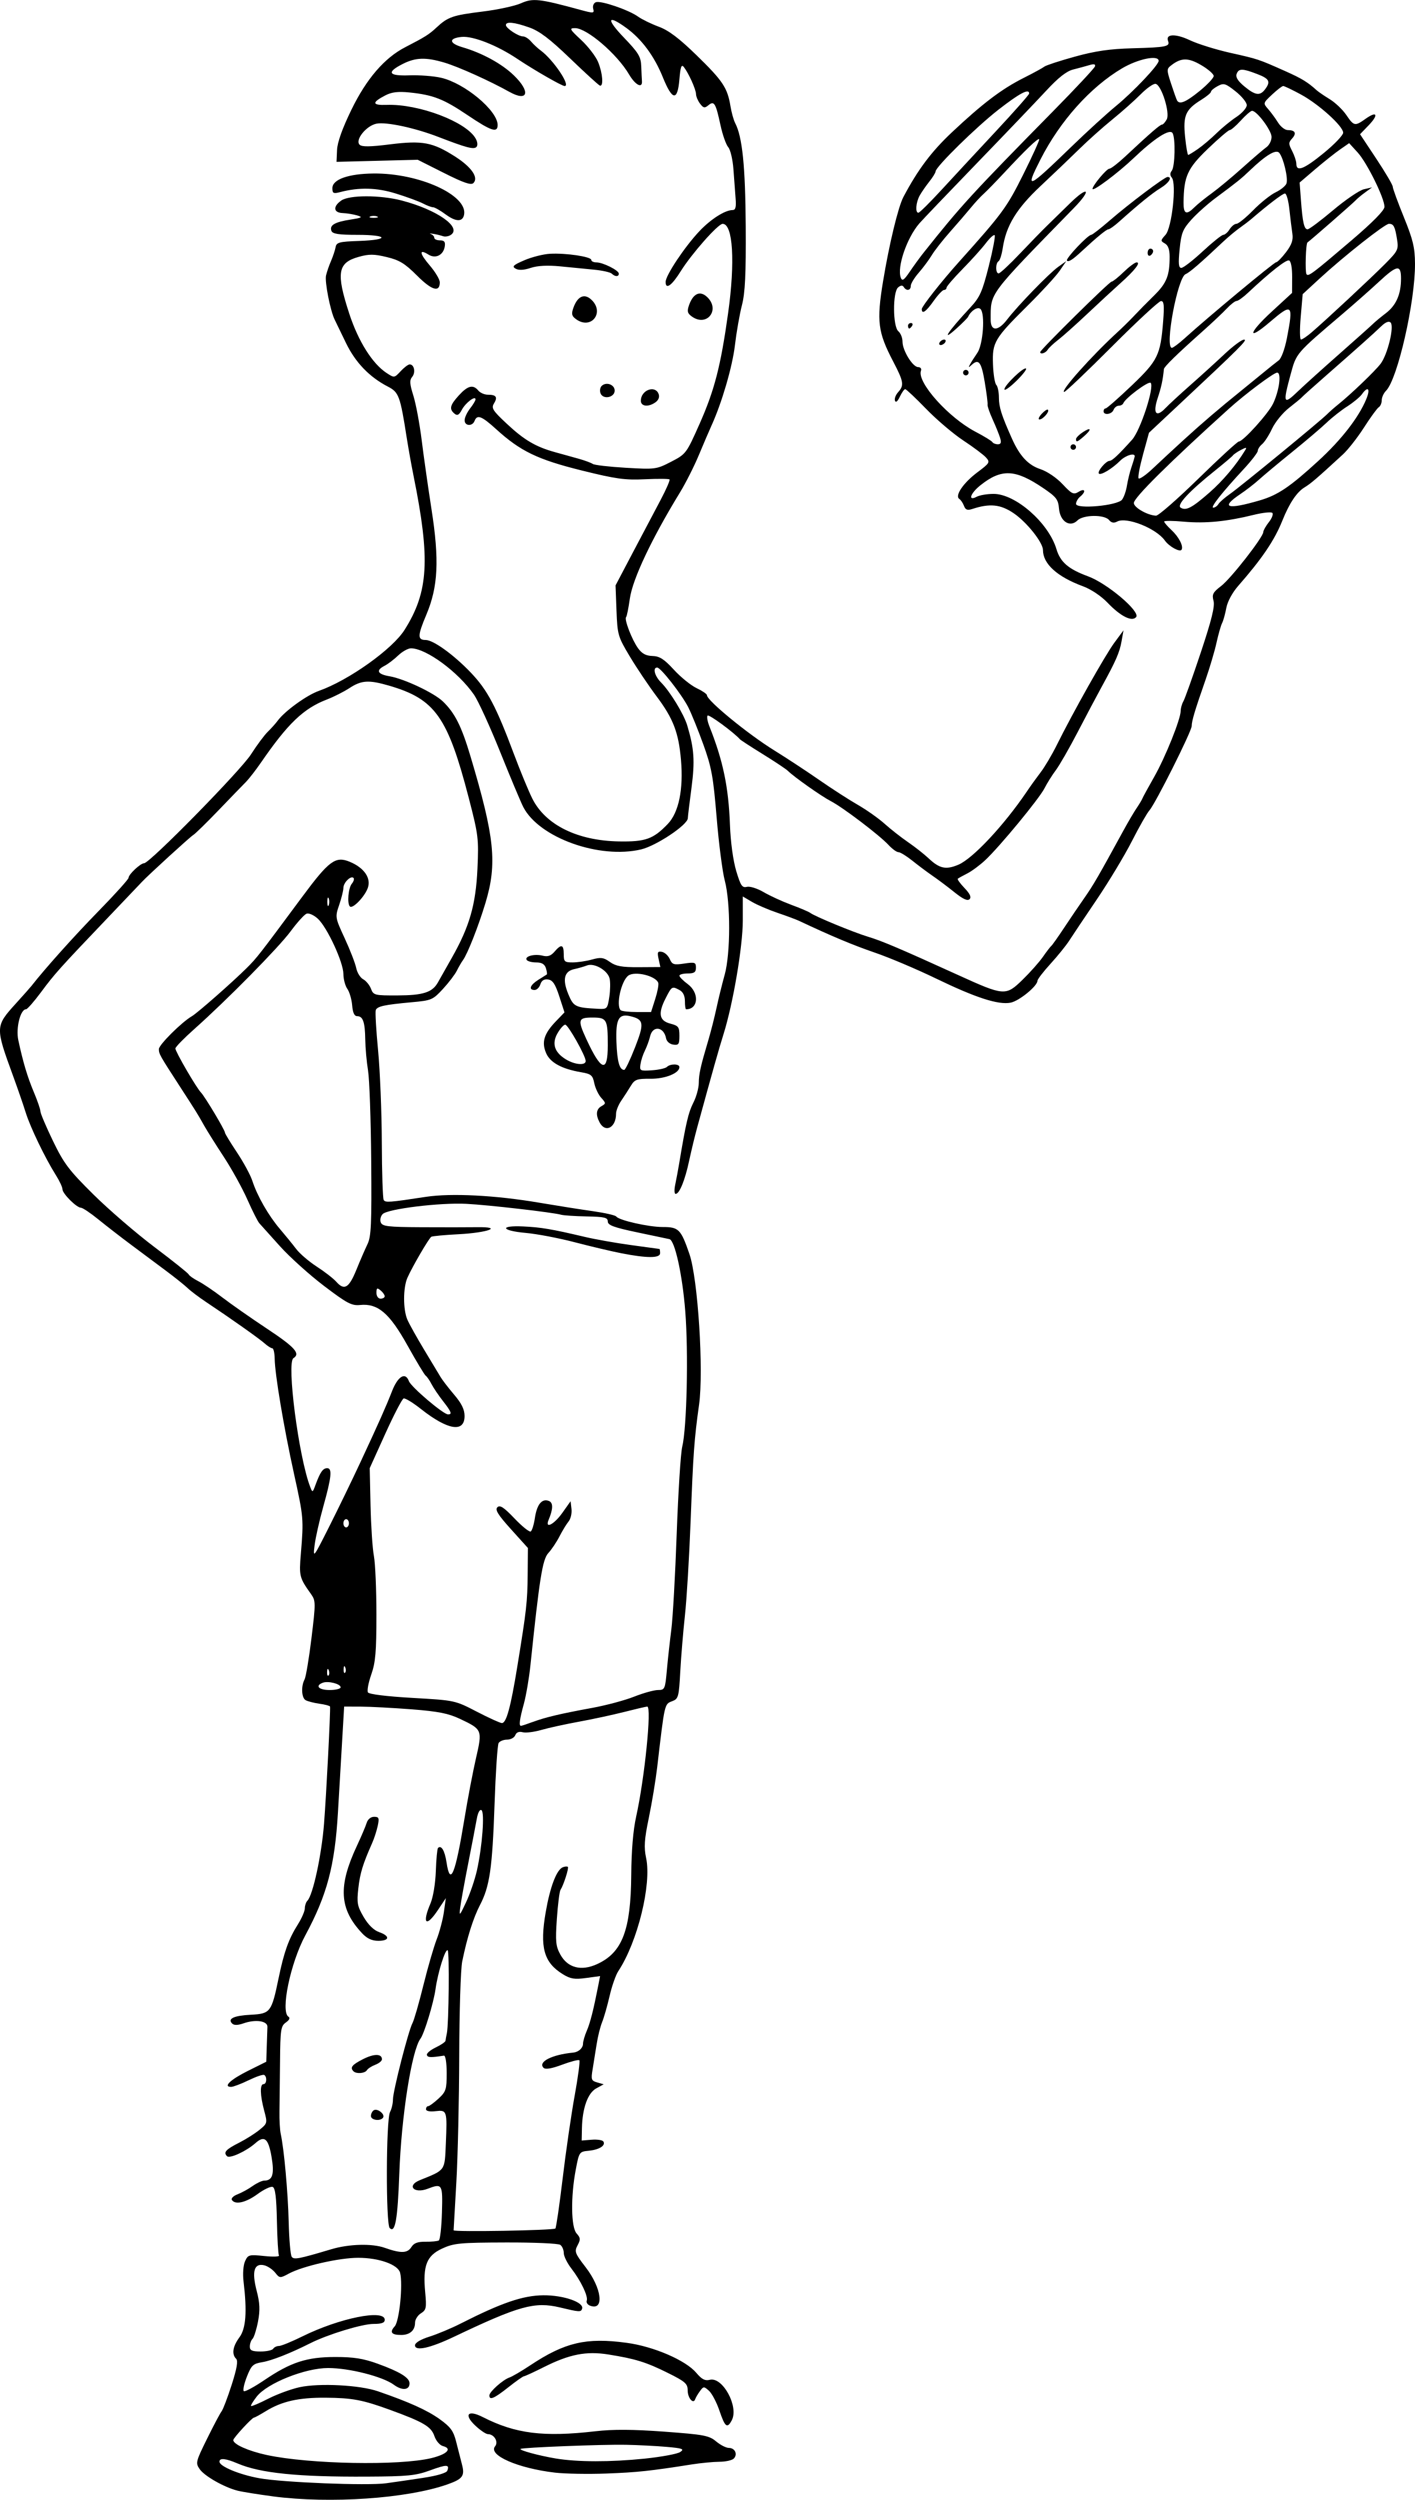 <?xml version="1.0" encoding="UTF-8" standalone="no"?>
<!-- Created with Inkscape (http://www.inkscape.org/) -->

<svg
   xmlns:dc="http://purl.org/dc/elements/1.1/"
   xmlns:cc="http://creativecommons.org/ns#"
   xmlns:rdf="http://www.w3.org/1999/02/22-rdf-syntax-ns#"
   xmlns:svg="http://www.w3.org/2000/svg"
   xmlns="http://www.w3.org/2000/svg"
   xmlns:sodipodi="http://sodipodi.sourceforge.net/DTD/sodipodi-0.dtd"
   xmlns:inkscape="http://www.inkscape.org/namespaces/inkscape"
   width="181.244mm"
   height="319.977mm"
   viewBox="0 0 181.244 319.977"
   version="1.1"
   id="svg8"
   inkscape:version="0.92.1 r15371"
   sodipodi:docname="basketballguycartoon.svg">
  <defs
     id="defs2" />
  <sodipodi:namedview
     id="base"
     pagecolor="#ffffff"
     bordercolor="#666666"
     borderopacity="1.0"
     inkscape:pageopacity="0.0"
     inkscape:pageshadow="2"
     inkscape:zoom="0.31008436"
     inkscape:cx="376.24431"
     inkscape:cy="608.42455"
     inkscape:document-units="mm"
     inkscape:current-layer="layer1"
     showgrid="false"
     fit-margin-top="0"
     fit-margin-left="0"
     fit-margin-right="0"
     fit-margin-bottom="0"
     inkscape:window-width="1366"
     inkscape:window-height="706"
     inkscape:window-x="-8"
     inkscape:window-y="-8"
     inkscape:window-maximized="1" />
  <g
     inkscape:label="Layer 1"
     inkscape:groupmode="layer"
     id="layer1"
     transform="translate(125.628,10.165)">
    <path
       style="fill:#000000;stroke-width:0.353"
       d="m -90.639,309.379 c -1.94,-0.256 -4.004,-0.588 -4.586,-0.739 -1.725,-0.448 -4.191,-1.85 -4.816,-2.738 -0.559,-0.795 -0.522,-0.951 0.937,-3.907 0.836,-1.694 1.673,-3.272 1.86,-3.507 0.187,-0.236 0.767,-1.76 1.289,-3.388 0.668,-2.085 0.838,-3.07 0.574,-3.334 -0.591,-0.591 -0.44,-1.583 0.42,-2.747 0.835,-1.13 0.992,-3.249 0.529,-7.148 -0.118,-0.992 -0.035,-2.096 0.194,-2.6 0.377,-0.827 0.512,-0.863 2.458,-0.66 1.133,0.118 1.98,0.087 1.883,-0.071 -0.097,-0.157 -0.216,-2.157 -0.263,-4.443 -0.062,-3.002 -0.213,-4.206 -0.541,-4.332 -0.25,-0.096 -1.124,0.318 -1.942,0.919 -1.487,1.093 -2.877,1.406 -3.289,0.74 -0.12,-0.194 0.209,-0.516 0.731,-0.714 0.522,-0.199 1.39,-0.674 1.928,-1.058 0.538,-0.383 1.212,-0.697 1.498,-0.697 1.072,0 1.316,-0.832 0.914,-3.115 -0.402,-2.284 -0.902,-2.696 -2.044,-1.684 -1.179,1.045 -3.3,2.02 -3.644,1.676 -0.493,-0.493 -0.164,-0.858 1.562,-1.732 0.839,-0.425 1.999,-1.156 2.578,-1.625 1.037,-0.84 1.046,-0.879 0.617,-2.483 -0.527,-1.97 -0.562,-3.384 -0.083,-3.384 0.409,0 0.48,-0.94 0.088,-1.176 -0.146,-0.088 -1.048,0.22 -2.006,0.685 -0.958,0.464 -1.963,0.844 -2.234,0.844 -1.068,0 -0.084,-0.936 2.153,-2.049 l 2.352,-1.17 0.059,-1.918 c 0.032,-1.055 0.072,-2.196 0.088,-2.536 0.037,-0.772 -1.503,-1.005 -3.06,-0.462 -0.742,0.259 -1.215,0.267 -1.457,0.026 -0.622,-0.622 0.215,-1.012 2.416,-1.128 2.488,-0.131 2.632,-0.323 3.537,-4.697 0.693,-3.353 1.283,-4.994 2.473,-6.879 0.485,-0.769 0.882,-1.686 0.882,-2.039 0,-0.353 0.148,-0.793 0.33,-0.977 0.71,-0.721 1.814,-5.833 2.131,-9.86 0.291,-3.708 0.845,-14.51 0.769,-14.993 -0.015,-0.097 -0.629,-0.261 -1.364,-0.365 -0.735,-0.104 -1.535,-0.312 -1.777,-0.462 -0.513,-0.317 -0.582,-1.776 -0.125,-2.636 0.174,-0.327 0.574,-2.72 0.89,-5.318 0.545,-4.482 0.542,-4.769 -0.051,-5.603 -1.506,-2.117 -1.552,-2.298 -1.311,-5.195 0.369,-4.43 0.351,-4.638 -0.881,-10.231 -1.303,-5.913 -2.446,-12.721 -2.473,-14.728 -0.01,-0.728 -0.147,-1.323 -0.304,-1.323 -0.157,0 -0.596,-0.278 -0.976,-0.617 -0.697,-0.624 -4.347,-3.205 -7.454,-5.269 -0.93,-0.618 -2.009,-1.429 -2.397,-1.802 -0.388,-0.373 -1.641,-1.375 -2.783,-2.227 -1.143,-0.852 -3.144,-2.343 -4.448,-3.313 -1.304,-0.97 -3.201,-2.439 -4.216,-3.263 -1.015,-0.825 -2.021,-1.499 -2.235,-1.499 -0.559,0 -2.369,-1.808 -2.369,-2.366 0,-0.259 -0.379,-1.071 -0.843,-1.805 -1.374,-2.177 -3.272,-6.11 -3.86,-8 -0.302,-0.97 -1.042,-3.113 -1.645,-4.762 -2.263,-6.186 -2.258,-6.3 0.347,-9.172 0.968,-1.067 1.884,-2.099 2.036,-2.293 1.728,-2.214 5.476,-6.392 8.588,-9.573 2.114,-2.161 3.843,-4.078 3.843,-4.26 0,-0.434 1.53,-1.865 1.993,-1.865 0.714,0 12.359,-11.855 13.688,-13.935 0.744,-1.164 1.714,-2.468 2.156,-2.898 0.442,-0.43 1.014,-1.069 1.272,-1.421 0.898,-1.222 3.715,-3.26 5.26,-3.805 3.806,-1.343 9.401,-5.318 10.973,-7.796 3.084,-4.864 3.33,-9.01 1.166,-19.711 -0.275,-1.358 -0.671,-3.566 -0.88,-4.906 -0.836,-5.346 -1.008,-5.814 -2.409,-6.537 -2.357,-1.215 -4.159,-3.086 -5.363,-5.569 -0.638,-1.315 -1.295,-2.67 -1.459,-3.011 -0.565,-1.169 -1.284,-4.841 -1.105,-5.638 0.099,-0.438 0.386,-1.274 0.639,-1.856 0.253,-0.582 0.516,-1.376 0.586,-1.764 0.113,-0.628 0.447,-0.717 3.033,-0.808 3.924,-0.138 3.735,-0.779 -0.231,-0.779 -2.392,0 -3.183,-0.12 -3.33,-0.503 -0.278,-0.725 0.403,-1.134 2.411,-1.446 1.52,-0.236 1.642,-0.311 0.882,-0.539 -0.485,-0.145 -1.319,-0.28 -1.852,-0.3 -1.188,-0.043 -1.28,-0.836 -0.186,-1.603 1.032,-0.723 4.962,-0.725 7.744,-0.004 4.537,1.176 7.776,3.457 6.269,4.415 -0.28,0.178 -0.722,0.245 -0.983,0.15 -0.261,-0.096 -0.816,-0.23 -1.235,-0.298 -0.419,-0.068 -0.563,-0.056 -0.32,0.027 0.243,0.083 0.441,0.298 0.441,0.478 0,0.18 0.329,0.327 0.73,0.327 0.547,0 0.702,0.19 0.617,0.758 -0.167,1.125 -1.171,1.639 -2.086,1.067 -1.248,-0.779 -1.175,-0.172 0.168,1.397 0.702,0.82 1.277,1.785 1.277,2.145 0,1.338 -1.018,1.039 -2.913,-0.855 -1.555,-1.555 -2.256,-1.984 -3.882,-2.374 -1.634,-0.392 -2.271,-0.396 -3.606,-0.022 -2.682,0.751 -2.897,2.054 -1.197,7.258 1.157,3.54 2.96,6.407 4.781,7.602 0.981,0.644 0.997,0.642 1.801,-0.225 0.446,-0.481 0.968,-0.874 1.16,-0.874 0.581,0 0.788,1.032 0.32,1.596 -0.353,0.426 -0.324,0.896 0.151,2.404 0.324,1.031 0.805,3.609 1.069,5.728 0.264,2.119 0.827,6.076 1.251,8.792 1.021,6.534 0.855,9.939 -0.661,13.529 -1.131,2.678 -1.145,3.228 -0.078,3.228 0.977,0 3.61,1.905 5.781,4.18 2.137,2.24 3.224,4.295 5.534,10.46 0.8,2.134 1.849,4.674 2.332,5.644 1.684,3.382 5.784,5.41 11.114,5.499 3.396,0.057 4.385,-0.297 6.244,-2.233 1.408,-1.466 2.02,-4.433 1.692,-8.205 -0.304,-3.495 -0.992,-5.29 -3.112,-8.115 -1.019,-1.358 -2.566,-3.659 -3.438,-5.114 -1.524,-2.543 -1.59,-2.771 -1.709,-5.874 l -0.123,-3.228 2.2,-4.18 c 1.21,-2.299 2.803,-5.314 3.54,-6.699 0.737,-1.385 1.265,-2.595 1.172,-2.687 -0.092,-0.092 -1.51,-0.103 -3.151,-0.023 -2.552,0.124 -3.725,-0.039 -8.131,-1.133 -5.616,-1.395 -7.819,-2.458 -10.909,-5.266 -1.871,-1.7 -2.449,-1.923 -2.776,-1.072 -0.282,0.735 -1.285,0.666 -1.276,-0.088 0.004,-0.34 0.318,-1.014 0.698,-1.499 0.379,-0.485 0.693,-1.007 0.698,-1.159 0.015,-0.544 -1.264,0.415 -1.739,1.304 -0.374,0.699 -0.591,0.816 -0.956,0.513 -0.704,-0.584 -0.582,-1.085 0.567,-2.343 1.141,-1.249 1.82,-1.415 2.489,-0.608 0.242,0.291 0.79,0.529 1.219,0.529 1.068,0 1.284,0.306 0.789,1.113 -0.371,0.604 -0.177,0.911 1.663,2.629 2.206,2.059 3.679,2.927 6.119,3.604 0.825,0.229 2.174,0.603 2.999,0.832 0.825,0.229 1.661,0.536 1.859,0.681 0.198,0.146 2.103,0.368 4.233,0.494 3.774,0.223 3.923,0.203 5.809,-0.77 1.908,-0.984 1.96,-1.054 3.647,-4.849 1.907,-4.292 2.704,-7.38 3.652,-14.141 0.925,-6.599 0.63,-11.465 -0.697,-11.465 -0.588,0 -3.967,3.823 -5.377,6.081 -1.144,1.834 -1.927,2.385 -1.927,1.356 0,-0.841 2.464,-4.533 4.355,-6.524 1.455,-1.533 3.262,-2.677 4.228,-2.677 0.376,0 0.472,-0.379 0.381,-1.499 -0.067,-0.825 -0.193,-2.503 -0.278,-3.73 -0.086,-1.227 -0.386,-2.497 -0.667,-2.822 -0.281,-0.325 -0.726,-1.59 -0.989,-2.81 -0.611,-2.836 -0.811,-3.167 -1.545,-2.557 -0.482,0.4 -0.644,0.37 -1.074,-0.199 -0.279,-0.368 -0.512,-0.923 -0.518,-1.233 -0.012,-0.609 -0.936,-2.657 -1.563,-3.464 -0.299,-0.384 -0.429,-0.019 -0.564,1.587 -0.238,2.818 -0.904,2.734 -2.12,-0.268 -1.103,-2.724 -2.714,-4.894 -4.701,-6.334 -2.424,-1.756 -2.571,-1.125 -0.29,1.249 1.891,1.969 2.179,2.449 2.226,3.704 0.029,0.793 0.069,1.627 0.088,1.853 0.087,1.013 -0.841,0.543 -1.651,-0.837 -1.533,-2.61 -5.398,-5.924 -6.907,-5.924 -0.782,0 -0.717,0.126 0.77,1.511 0.892,0.831 1.867,2.096 2.166,2.811 0.595,1.423 0.729,3.214 0.227,3.028 -0.174,-0.065 -1.885,-1.626 -3.802,-3.469 -2.619,-2.518 -3.922,-3.505 -5.24,-3.97 -1.923,-0.678 -2.989,-0.787 -2.989,-0.303 0,0.4 1.595,1.452 2.202,1.452 0.255,0 0.713,0.292 1.019,0.65 0.306,0.357 0.861,0.873 1.234,1.147 1.618,1.185 3.888,4.554 3.069,4.554 -0.358,0 -3.927,-2.052 -6.114,-3.514 -2.55,-1.705 -5.635,-2.914 -7.078,-2.773 -1.687,0.165 -1.637,0.811 0.101,1.319 2.53,0.74 5.024,2.1 6.567,3.584 2.209,2.123 1.845,3.471 -0.572,2.119 -2.494,-1.394 -6.514,-3.203 -8.294,-3.732 -2.4,-0.713 -3.71,-0.669 -5.377,0.182 -2.094,1.068 -1.8,1.543 0.896,1.445 1.261,-0.046 3.069,0.091 4.016,0.303 3.033,0.68 7.272,4.209 7.272,6.054 0,1.051 -0.809,0.785 -3.86,-1.268 -3.084,-2.076 -4.4,-2.588 -7.452,-2.899 -1.433,-0.146 -2.26,-0.046 -3.064,0.37 -1.771,0.916 -1.724,1.289 0.155,1.221 4.13,-0.149 10.271,2.185 11.426,4.345 0.233,0.435 0.262,0.858 0.071,1.049 -0.34,0.34 -1.302,0.084 -4.861,-1.29 -3.019,-1.166 -6.683,-1.95 -7.937,-1.699 -1.306,0.261 -2.769,2.082 -2.161,2.69 0.292,0.292 1.316,0.28 3.913,-0.044 4.151,-0.518 5.455,-0.271 8.344,1.577 2.085,1.334 3.015,2.686 2.323,3.378 -0.301,0.301 -1.247,-0.022 -3.768,-1.29 l -3.365,-1.692 -5.201,0.134 -5.201,0.134 0.069,-1.518 c 0.045,-1.001 0.674,-2.76 1.846,-5.166 1.924,-3.949 4.228,-6.623 6.891,-7.994 2.548,-1.313 3.044,-1.624 4.005,-2.521 1.45,-1.352 2.08,-1.57 5.887,-2.037 1.94,-0.238 4.163,-0.718 4.939,-1.066 1.506,-0.676 2.348,-0.583 7.526,0.828 1.779,0.485 1.873,0.478 1.715,-0.126 -0.094,-0.358 0.057,-0.725 0.342,-0.834 0.626,-0.24 4.206,0.981 5.41,1.846 0.485,0.348 1.676,0.928 2.646,1.288 1.278,0.474 2.618,1.486 4.862,3.673 3.34,3.254 3.931,4.141 4.318,6.472 0.138,0.831 0.41,1.815 0.605,2.186 0.92,1.75 1.307,5.526 1.355,13.225 0.038,6.159 -0.075,8.491 -0.49,10.107 -0.296,1.155 -0.699,3.456 -0.895,5.113 -0.325,2.755 -1.666,7.349 -3.001,10.28 -0.293,0.644 -1.023,2.345 -1.622,3.782 -0.599,1.436 -1.682,3.578 -2.405,4.76 -3.626,5.921 -6.074,11.097 -6.427,13.588 -0.173,1.222 -0.391,2.299 -0.485,2.393 -0.262,0.262 0.732,2.855 1.517,3.957 0.508,0.714 1.015,0.99 1.86,1.014 0.918,0.026 1.493,0.395 2.749,1.763 0.873,0.951 2.183,2.011 2.91,2.354 0.728,0.343 1.323,0.752 1.323,0.907 0,0.68 5.249,4.977 8.643,7.075 1.552,0.96 4.133,2.655 5.735,3.768 1.602,1.113 3.825,2.545 4.939,3.184 1.114,0.639 2.66,1.73 3.436,2.425 0.776,0.695 2.125,1.753 2.999,2.351 0.873,0.598 2.064,1.534 2.646,2.081 1.39,1.306 2.201,1.481 3.792,0.816 1.849,-0.773 5.841,-5.032 8.776,-9.364 C 6.351,90.473 7.153,89.362 7.672,88.683 8.192,88.005 9.114,86.447 9.723,85.221 11.799,81.035 15.932,73.694 17.107,72.104 l 1.173,-1.587 -0.251,1.405 c -0.26,1.456 -0.712,2.486 -2.585,5.898 -0.607,1.106 -1.973,3.683 -3.035,5.725 -1.062,2.043 -2.319,4.233 -2.794,4.868 -0.475,0.635 -1.129,1.678 -1.453,2.318 -0.67,1.325 -5.689,7.412 -7.573,9.186 -0.688,0.648 -1.732,1.422 -2.319,1.721 -0.587,0.298 -1.135,0.603 -1.218,0.677 -0.083,0.074 0.305,0.611 0.862,1.192 0.705,0.736 0.901,1.169 0.644,1.426 -0.257,0.257 -0.84,-0.01 -1.92,-0.878 -0.853,-0.686 -2.107,-1.628 -2.786,-2.093 -0.679,-0.465 -1.852,-1.341 -2.606,-1.946 -0.754,-0.605 -1.56,-1.1 -1.791,-1.1 -0.231,0 -0.804,-0.416 -1.274,-0.924 -1.158,-1.251 -5.857,-4.818 -7.382,-5.604 -1.204,-0.621 -4.704,-3.088 -5.526,-3.895 -0.226,-0.222 -1.655,-1.173 -3.175,-2.113 -1.52,-0.94 -2.843,-1.799 -2.94,-1.907 -0.809,-0.906 -3.97,-3.224 -4.15,-3.044 -0.125,0.125 -0.025,0.738 0.223,1.361 1.754,4.408 2.457,7.767 2.637,12.598 0.083,2.217 0.405,4.596 0.802,5.925 0.567,1.894 0.766,2.195 1.36,2.041 0.388,-0.1 1.343,0.199 2.158,0.677 0.804,0.471 2.396,1.201 3.537,1.622 1.141,0.421 2.234,0.885 2.428,1.032 0.604,0.456 5.556,2.499 7.408,3.056 1.785,0.536 4.058,1.503 11.53,4.899 5.903,2.684 6.103,2.699 8.246,0.617 0.964,-0.936 2.139,-2.257 2.613,-2.936 0.473,-0.679 0.96,-1.314 1.083,-1.411 0.122,-0.097 0.852,-1.129 1.623,-2.293 0.77,-1.164 1.956,-2.91 2.635,-3.881 1.126,-1.61 1.764,-2.71 5.008,-8.643 0.584,-1.067 1.332,-2.337 1.663,-2.822 0.331,-0.485 0.664,-1.041 0.74,-1.235 0.076,-0.194 0.755,-1.437 1.508,-2.762 1.441,-2.536 3.39,-7.387 3.392,-8.443 7.06e-4,-0.342 0.158,-0.898 0.35,-1.235 0.192,-0.337 1.196,-3.153 2.231,-6.257 1.386,-4.158 1.814,-5.896 1.626,-6.599 -0.219,-0.818 -0.08,-1.089 0.978,-1.896 1.253,-0.956 5.399,-6.265 5.399,-6.914 0,-0.195 0.322,-0.764 0.716,-1.265 0.394,-0.5 0.592,-1.031 0.441,-1.179 -0.151,-0.148 -1.227,-0.034 -2.391,0.254 -3.439,0.851 -6.198,1.121 -8.914,0.872 -1.403,-0.129 -2.551,-0.136 -2.551,-0.017 0,0.119 0.414,0.602 0.921,1.072 0.963,0.895 1.576,2.08 1.31,2.532 -0.21,0.357 -1.593,-0.402 -2.142,-1.175 -1.111,-1.565 -4.908,-3.072 -6.114,-2.427 -0.419,0.224 -0.736,0.163 -1.036,-0.199 -0.599,-0.721 -3.308,-0.685 -4.047,0.054 -0.954,0.954 -2.225,0.136 -2.363,-1.52 C 9.916,53.758 9.672,53.443 7.963,52.288 4.4,49.879 2.641,49.808 -0.063,51.964 c -1.284,1.024 -1.619,2.073 -0.464,1.456 0.375,-0.201 1.351,-0.365 2.168,-0.365 2.813,0 7.041,3.71 8.045,7.06 0.502,1.676 1.535,2.566 4.051,3.49 2.465,0.906 6.733,4.521 6.16,5.217 -0.526,0.64 -1.991,-0.093 -3.644,-1.821 -0.838,-0.877 -2.127,-1.739 -3.175,-2.125 -3.284,-1.209 -5.115,-2.867 -5.115,-4.63 0,-0.974 -2.087,-3.593 -3.767,-4.726 -1.684,-1.136 -3.046,-1.271 -5.313,-0.527 -0.596,0.196 -0.849,0.098 -1.033,-0.398 -0.134,-0.362 -0.406,-0.766 -0.605,-0.899 -0.607,-0.405 0.525,-2.063 2.331,-3.413 C 1.154,49.102 1.212,49 0.659,48.388 0.337,48.033 -0.97,47.054 -2.246,46.214 -3.521,45.373 -5.664,43.552 -7.007,42.167 c -1.343,-1.385 -2.547,-2.519 -2.675,-2.519 -0.128,0 -0.438,0.437 -0.689,0.97 -0.281,0.599 -0.519,0.794 -0.622,0.509 -0.091,-0.254 0.088,-0.743 0.399,-1.086 0.797,-0.881 0.722,-1.351 -0.628,-3.932 -1.966,-3.758 -2.141,-5.142 -1.298,-10.259 0.78,-4.739 1.937,-9.535 2.606,-10.799 1.85,-3.5 3.596,-5.824 6.236,-8.301 C 0.249,3.063 2.69,1.217 5.493,-0.192 6.754,-0.826 7.95,-1.478 8.15,-1.641 8.35,-1.804 10.096,-2.375 12.03,-2.909 c 2.63,-0.727 4.495,-0.998 7.397,-1.077 4.333,-0.117 4.834,-0.219 4.56,-0.933 -0.352,-0.918 0.971,-0.962 2.803,-0.093 0.995,0.472 3.318,1.196 5.161,1.609 3.586,0.802 3.583,0.802 7.051,2.345 2.093,0.932 2.88,1.411 4.013,2.443 0.221,0.201 0.977,0.718 1.68,1.148 0.703,0.43 1.656,1.336 2.117,2.013 0.984,1.445 1.107,1.469 2.48,0.492 1.465,-1.043 1.702,-0.529 0.386,0.838 l -1.1,1.141 2.094,3.157 c 1.152,1.737 2.094,3.338 2.094,3.558 0,0.22 0.638,1.968 1.417,3.884 1.179,2.896 1.42,3.902 1.433,5.967 0.03,4.885 -2.23,14.791 -3.713,16.274 -0.301,0.301 -0.548,0.845 -0.548,1.208 0,0.363 -0.17,0.765 -0.379,0.894 -0.208,0.129 -1.058,1.294 -1.888,2.589 -0.83,1.295 -2.049,2.85 -2.708,3.456 -3.367,3.095 -4.092,3.717 -4.914,4.217 -0.996,0.606 -1.951,2.036 -2.839,4.252 -1.012,2.524 -2.589,4.855 -5.656,8.357 -0.754,0.861 -1.376,2.013 -1.523,2.821 -0.137,0.751 -0.38,1.625 -0.54,1.94 -0.16,0.316 -0.482,1.447 -0.716,2.514 -0.234,1.067 -0.869,3.21 -1.411,4.763 -1.367,3.916 -1.767,5.252 -1.767,5.899 0,0.675 -4.662,9.967 -5.421,10.806 -0.296,0.327 -1.306,2.1 -2.244,3.94 -0.938,1.839 -2.97,5.211 -4.517,7.493 -1.546,2.282 -3.129,4.644 -3.517,5.25 -0.388,0.606 -1.46,1.93 -2.381,2.941 -0.922,1.012 -1.676,1.991 -1.676,2.177 0,0.672 -2.339,2.584 -3.427,2.802 -1.577,0.315 -4.465,-0.619 -9.625,-3.115 -2.425,-1.173 -5.918,-2.65 -7.761,-3.281 -2.815,-0.965 -5.563,-2.116 -9.701,-4.064 -0.388,-0.183 -1.647,-0.651 -2.798,-1.041 -1.151,-0.39 -2.62,-1.02 -3.263,-1.4 l -1.17,-0.69 v 3.095 c 0,3.306 -1.239,10.609 -2.464,14.52 -0.632,2.018 -1.321,4.46 -3.387,11.994 -0.293,1.067 -0.753,2.972 -1.022,4.233 -0.534,2.496 -1.24,4.226 -1.726,4.231 -0.17,0.001 -0.198,-0.513 -0.062,-1.144 0.135,-0.631 0.379,-1.94 0.54,-2.91 0.839,-5.035 1.153,-6.374 1.786,-7.613 0.38,-0.745 0.695,-1.877 0.699,-2.515 0.009,-1.178 0.213,-2.096 1.244,-5.57 0.316,-1.067 0.779,-2.893 1.027,-4.057 0.249,-1.164 0.718,-3.069 1.043,-4.233 0.762,-2.728 0.768,-9.23 0.013,-12.075 -0.297,-1.12 -0.765,-4.745 -1.039,-8.057 -0.434,-5.248 -0.654,-6.453 -1.715,-9.382 -0.669,-1.849 -1.534,-3.981 -1.921,-4.739 -0.849,-1.659 -3.53,-5.082 -3.981,-5.082 -0.604,0 -0.326,1.088 0.485,1.898 1.155,1.155 2.931,4.064 3.364,5.51 0.893,2.984 1,4.543 0.546,7.987 -0.252,1.913 -0.464,3.668 -0.471,3.899 -0.026,0.849 -4.033,3.522 -5.971,3.984 -5.353,1.274 -13.067,-1.49 -15.097,-5.41 -0.317,-0.611 -1.647,-3.781 -2.958,-7.043 -1.31,-3.263 -2.823,-6.569 -3.363,-7.348 -2.011,-2.902 -6.102,-5.916 -8.059,-5.938 -0.377,-0.004 -1.121,0.409 -1.653,0.919 -0.532,0.51 -1.316,1.105 -1.744,1.323 -1.151,0.588 -0.917,1.072 0.648,1.339 1.869,0.319 5.688,2.121 6.828,3.223 1.535,1.483 2.374,3.147 3.522,6.988 3.114,10.417 3.454,13.753 1.919,18.833 -0.892,2.954 -2.29,6.499 -2.875,7.295 -0.189,0.257 -0.541,0.863 -0.782,1.348 -0.241,0.485 -1.045,1.538 -1.785,2.34 -1.282,1.389 -1.471,1.47 -3.956,1.694 -3.544,0.32 -4.464,0.521 -4.645,1.014 -0.085,0.231 0.05,2.563 0.3,5.182 0.25,2.619 0.464,7.912 0.476,11.761 0.012,3.849 0.12,7.158 0.241,7.353 0.222,0.358 0.643,0.327 5.428,-0.401 3.235,-0.492 8.883,-0.201 14.464,0.747 2.231,0.379 5.327,0.868 6.879,1.087 1.552,0.219 2.912,0.528 3.021,0.688 0.332,0.484 4.138,1.344 5.949,1.344 2.048,0 2.325,0.28 3.418,3.451 1.09,3.162 1.844,14.953 1.234,19.303 -0.619,4.424 -0.744,6.143 -1.084,14.993 -0.175,4.56 -0.502,9.957 -0.726,11.994 -0.224,2.037 -0.492,5.263 -0.595,7.168 -0.175,3.231 -0.244,3.486 -1.018,3.78 -1.017,0.387 -0.969,0.176 -1.937,8.452 -0.193,1.648 -0.673,4.554 -1.068,6.457 -0.582,2.808 -0.648,3.782 -0.352,5.164 0.724,3.374 -1.093,10.756 -3.564,14.487 -0.321,0.485 -0.822,1.914 -1.112,3.175 -0.29,1.261 -0.722,2.769 -0.959,3.351 -0.237,0.582 -0.553,1.852 -0.702,2.822 -0.149,0.97 -0.38,2.415 -0.515,3.212 -0.223,1.318 -0.17,1.469 0.588,1.685 l 0.833,0.237 -0.958,0.525 c -1.081,0.592 -1.777,2.529 -1.831,5.095 l -0.033,1.581 1.287,-0.106 c 0.708,-0.058 1.381,0.046 1.495,0.231 0.319,0.516 -0.536,1.052 -1.886,1.182 -1.199,0.115 -1.224,0.152 -1.653,2.41 -0.66,3.478 -0.608,7.386 0.108,8.178 0.503,0.556 0.521,0.772 0.124,1.514 -0.427,0.798 -0.346,1.017 1.032,2.804 2.091,2.71 2.425,5.637 0.562,4.922 -0.32,-0.123 -0.509,-0.411 -0.421,-0.64 0.208,-0.542 -0.744,-2.532 -1.972,-4.122 -0.534,-0.691 -0.97,-1.579 -0.97,-1.974 0,-0.394 -0.198,-0.865 -0.441,-1.046 -0.243,-0.181 -3.378,-0.319 -6.967,-0.308 -5.92,0.019 -6.68,0.092 -8.177,0.784 -1.992,0.921 -2.483,2.19 -2.165,5.595 0.187,2.004 0.134,2.265 -0.546,2.69 -0.414,0.259 -0.753,0.798 -0.753,1.197 0,0.988 -0.66,1.573 -1.776,1.573 -1.255,0 -1.515,-0.346 -0.829,-1.103 0.595,-0.658 1.068,-5.352 0.691,-6.856 -0.263,-1.046 -2.705,-1.918 -5.373,-1.918 -2.418,0 -7.083,1.061 -8.86,2.015 -1.152,0.618 -1.188,0.616 -1.775,-0.116 -0.329,-0.411 -0.958,-0.833 -1.397,-0.938 -1.288,-0.309 -1.614,0.769 -0.977,3.227 0.419,1.617 0.459,2.495 0.182,3.96 -0.196,1.035 -0.513,2.038 -0.704,2.229 -0.191,0.191 -0.348,0.633 -0.348,0.983 0,0.504 0.287,0.635 1.39,0.635 0.765,0 1.488,-0.159 1.608,-0.353 0.12,-0.194 0.451,-0.353 0.736,-0.353 0.285,0 1.637,-0.553 3.005,-1.229 4.751,-2.348 10.547,-3.514 10.547,-2.123 0,0.384 -0.395,0.529 -1.44,0.529 -1.46,0 -5.828,1.332 -8.085,2.464 -2.622,1.317 -4.96,2.236 -6.2,2.439 -1.145,0.188 -1.366,0.4 -1.945,1.873 -0.359,0.914 -0.528,1.739 -0.376,1.833 0.152,0.094 1.343,-0.551 2.647,-1.432 3.375,-2.282 5.417,-2.944 9.08,-2.944 2.34,0 3.587,0.198 5.416,0.862 2.845,1.032 4.077,1.79 4.077,2.509 0,0.879 -0.946,0.967 -2.004,0.186 -1.428,-1.053 -5.717,-2.146 -8.425,-2.146 -2.948,0 -7.801,1.939 -9.142,3.652 -0.469,0.599 -0.797,1.145 -0.728,1.213 0.068,0.068 1.052,-0.35 2.186,-0.93 1.134,-0.58 2.953,-1.247 4.043,-1.482 2.525,-0.545 7.696,-0.275 10.014,0.523 3.988,1.372 6.331,2.429 7.925,3.575 1.393,1.001 1.757,1.5 2.103,2.886 0.23,0.922 0.562,2.222 0.739,2.889 0.393,1.487 0.111,1.876 -1.864,2.572 -5.149,1.814 -15.031,2.495 -22.308,1.537 z m 19.175,-2.367 c 1.81,-0.273 3.018,-0.629 3.13,-0.921 0.314,-0.819 -0.075,-0.825 -2.227,-0.037 -1.818,0.666 -2.857,0.768 -8.084,0.795 -8.832,0.045 -13.634,-0.443 -16.535,-1.68 -1.551,-0.661 -2.338,-0.741 -2.338,-0.237 0,0.603 2.559,1.665 5.115,2.123 3.035,0.544 13.82,0.971 16.228,0.643 0.97,-0.132 3.09,-0.44 4.711,-0.685 z m 1.087,-2.534 c 2.014,-0.488 2.718,-1.218 1.486,-1.54 -0.411,-0.107 -0.891,-0.673 -1.104,-1.3 -0.405,-1.192 -1.404,-1.781 -5.651,-3.328 -3.544,-1.291 -4.864,-1.54 -8.29,-1.565 -3.444,-0.025 -5.612,0.466 -7.666,1.736 -0.724,0.447 -1.396,0.813 -1.495,0.813 -0.245,0 -2.636,2.591 -2.648,2.87 -0.023,0.538 1.936,1.412 4.305,1.92 5.462,1.171 16.967,1.386 21.064,0.394 z m -12.834,-26.731 c 2.291,-0.684 5.225,-0.765 6.859,-0.189 2.098,0.739 2.916,0.712 3.432,-0.114 0.309,-0.495 0.81,-0.678 1.816,-0.664 0.764,0.011 1.523,-0.064 1.687,-0.165 0.164,-0.101 0.342,-1.707 0.396,-3.569 0.106,-3.665 0.049,-3.759 -1.837,-3.042 -1.753,0.667 -2.722,-0.406 -0.996,-1.102 3.312,-1.336 3.184,-1.156 3.333,-4.683 0.18,-4.236 0.153,-4.32 -1.327,-4.147 -0.738,0.086 -1.213,-0.012 -1.213,-0.25 0,-0.215 0.123,-0.391 0.274,-0.391 0.151,0 0.747,-0.437 1.325,-0.97 0.96,-0.886 1.051,-1.17 1.049,-3.263 -0.001,-1.329 -0.151,-2.27 -0.355,-2.238 -1.692,0.263 -2.068,0.25 -2.179,-0.074 -0.07,-0.205 0.431,-0.639 1.114,-0.964 0.683,-0.326 1.253,-0.714 1.268,-0.862 0.015,-0.149 0.094,-0.588 0.176,-0.976 0.252,-1.195 0.34,-10.466 0.101,-10.614 -0.31,-0.191 -1.252,2.824 -1.553,4.969 -0.249,1.775 -1.44,5.694 -1.93,6.35 -1.125,1.507 -2.448,9.942 -2.712,17.286 -0.21,5.855 -0.527,7.658 -1.226,6.959 -0.514,-0.514 -0.476,-13.893 0.042,-14.861 0.204,-0.382 0.372,-1.104 0.372,-1.604 0,-1.073 1.982,-8.809 2.509,-9.794 0.2,-0.374 0.823,-2.535 1.383,-4.801 0.561,-2.267 1.327,-4.915 1.704,-5.886 0.376,-0.97 0.796,-2.558 0.931,-3.528 l 0.247,-1.763 -0.997,1.499 c -1.534,2.307 -2.095,1.818 -0.962,-0.839 0.331,-0.777 0.623,-2.558 0.677,-4.131 0.052,-1.521 0.177,-2.846 0.276,-2.946 0.417,-0.417 0.867,0.336 1.091,1.826 0.476,3.177 1.125,1.594 2.311,-5.64 0.413,-2.522 1.074,-5.981 1.467,-7.686 0.833,-3.607 0.805,-3.674 -2.027,-5.014 -1.507,-0.713 -2.794,-0.968 -6.226,-1.235 -2.379,-0.185 -5.296,-0.34 -6.481,-0.344 l -2.156,-0.008 -0.241,4.145 c -0.133,2.28 -0.382,6.526 -0.554,9.437 -0.404,6.813 -1.394,10.537 -4.176,15.699 -1.917,3.557 -3.204,9.776 -2.157,10.423 0.238,0.147 0.114,0.419 -0.333,0.732 -0.646,0.453 -0.715,0.911 -0.751,4.99 -0.022,2.471 -0.054,5.365 -0.073,6.432 -0.018,1.067 0.054,2.337 0.16,2.822 0.43,1.961 0.928,7.466 1.022,11.289 0.055,2.231 0.23,4.239 0.39,4.461 0.283,0.395 0.894,0.279 5.047,-0.961 z m 5.095,-17.061 c 0,-0.28 0.166,-0.611 0.368,-0.736 0.455,-0.282 1.46,0.502 1.195,0.931 -0.316,0.511 -1.563,0.355 -1.563,-0.196 z m -2.234,-5.724 c -0.476,-0.476 -0.202,-0.826 1.21,-1.546 1.421,-0.725 2.435,-0.719 2.435,0.015 0,0.205 -0.381,0.518 -0.848,0.695 -0.466,0.177 -0.952,0.491 -1.079,0.697 -0.257,0.416 -1.353,0.505 -1.719,0.139 z m 1.102,-17.668 c -2.925,-3.111 -3.095,-6.004 -0.659,-11.201 0.546,-1.164 1.103,-2.474 1.239,-2.91 0.149,-0.478 0.53,-0.794 0.957,-0.794 0.615,0 0.678,0.153 0.468,1.147 -0.133,0.631 -0.453,1.623 -0.712,2.205 -1.205,2.714 -1.555,3.857 -1.775,5.805 -0.211,1.864 -0.135,2.272 0.681,3.666 0.587,1.002 1.303,1.702 1.984,1.939 1.414,0.493 1.356,1.114 -0.104,1.114 -0.819,0 -1.442,-0.291 -2.081,-0.97 z m 24.758,37.792 c 0.103,-0.1 0.523,-2.989 0.933,-6.419 0.41,-3.431 1.101,-8.192 1.536,-10.581 0.434,-2.389 0.705,-4.429 0.601,-4.532 -0.104,-0.104 -1.097,0.152 -2.208,0.567 -1.349,0.505 -2.137,0.638 -2.373,0.402 -0.761,-0.761 1.047,-1.688 3.815,-1.955 0.664,-0.064 1.235,-0.586 1.235,-1.129 0,-0.299 0.216,-1.043 0.481,-1.655 0.44,-1.018 0.864,-2.689 1.477,-5.824 l 0.232,-1.185 -1.795,0.247 c -1.489,0.205 -2,0.12 -2.999,-0.497 -2.427,-1.5 -2.957,-3.442 -2.171,-7.953 0.569,-3.262 1.399,-5.424 2.199,-5.731 0.269,-0.103 0.554,-0.122 0.634,-0.042 0.153,0.153 -0.544,2.33 -0.945,2.951 -0.129,0.2 -0.337,1.867 -0.463,3.704 -0.199,2.908 -0.14,3.501 0.452,4.575 0.931,1.689 2.649,2.142 4.671,1.23 3.253,-1.467 4.355,-4.335 4.405,-11.461 0.021,-3.042 0.246,-5.718 0.623,-7.408 1.091,-4.897 2.022,-14.111 1.425,-14.111 -0.132,0 -1.442,0.306 -2.91,0.679 -1.468,0.374 -4.099,0.94 -5.845,1.259 -1.746,0.319 -3.918,0.795 -4.826,1.058 -0.908,0.263 -1.977,0.393 -2.377,0.288 -0.471,-0.123 -0.803,0.01 -0.945,0.379 -0.12,0.313 -0.589,0.569 -1.042,0.569 -0.453,0 -0.944,0.195 -1.091,0.433 -0.147,0.238 -0.382,3.77 -0.522,7.849 -0.281,8.165 -0.618,10.5 -1.86,12.88 -0.862,1.652 -1.666,4.201 -2.281,7.237 -0.197,0.97 -0.369,6.397 -0.383,12.059 -0.014,5.662 -0.181,12.965 -0.37,16.228 -0.189,3.263 -0.347,6.017 -0.349,6.119 -0.006,0.239 12.788,0.013 13.037,-0.23 z m -10.053,-45.818 c 0.689,-3.07 1.02,-7.463 0.583,-7.734 -0.211,-0.13 -0.46,0.333 -0.597,1.109 -0.129,0.733 -0.626,3.317 -1.104,5.742 -0.478,2.425 -0.938,4.965 -1.023,5.644 -0.142,1.131 -0.078,1.072 0.756,-0.706 0.501,-1.067 1.124,-2.893 1.385,-4.057 z m 7.146,-19.015 c 1.629,-0.605 3.54,-1.057 7.68,-1.816 1.746,-0.32 4.14,-0.963 5.319,-1.429 1.179,-0.466 2.552,-0.847 3.051,-0.847 0.869,0 0.916,-0.106 1.138,-2.558 0.127,-1.407 0.385,-3.747 0.573,-5.202 0.188,-1.454 0.498,-6.977 0.688,-12.273 0.19,-5.296 0.508,-10.298 0.707,-11.114 0.59,-2.426 0.805,-12.056 0.386,-17.36 -0.368,-4.671 -1.336,-9.061 -2.029,-9.208 -0.17,-0.036 -2.015,-0.424 -4.101,-0.862 -3.017,-0.634 -3.792,-0.919 -3.792,-1.395 0,-0.506 -0.418,-0.606 -2.714,-0.65 -1.493,-0.028 -2.961,-0.125 -3.263,-0.214 -1.003,-0.296 -9.325,-1.254 -12.153,-1.399 -3.351,-0.172 -10.038,0.646 -10.701,1.309 -0.261,0.261 -0.373,0.742 -0.248,1.067 0.197,0.513 0.889,0.596 5.216,0.621 2.744,0.016 5.942,0.013 7.106,-0.005 3.429,-0.056 1.435,0.703 -2.369,0.901 -1.772,0.092 -3.338,0.239 -3.48,0.327 -0.31,0.191 -2.419,3.806 -3.051,5.227 -0.574,1.291 -0.578,4.08 -0.008,5.393 0.243,0.559 1.206,2.284 2.14,3.833 0.935,1.549 1.887,3.131 2.117,3.516 0.23,0.385 1.013,1.399 1.74,2.255 0.946,1.112 1.323,1.886 1.323,2.716 0,2.171 -2.15,1.821 -5.609,-0.913 -1.01,-0.799 -1.999,-1.398 -2.196,-1.333 -0.197,0.066 -1.256,2.1 -2.352,4.521 l -1.993,4.401 0.106,4.763 c 0.059,2.619 0.252,5.538 0.431,6.486 0.178,0.948 0.324,4.326 0.324,7.505 0,4.757 -0.118,6.116 -0.664,7.671 -0.365,1.039 -0.555,2.065 -0.423,2.28 0.145,0.235 2.414,0.515 5.691,0.702 5.445,0.311 5.452,0.313 8.262,1.768 1.547,0.801 2.99,1.456 3.207,1.456 0.57,0 1.122,-2.025 1.971,-7.232 1.185,-7.266 1.297,-8.267 1.329,-11.823 l 0.03,-3.356 -2.165,-2.399 c -1.674,-1.855 -2.07,-2.494 -1.744,-2.817 0.325,-0.324 0.824,0.003 2.193,1.437 0.975,1.021 1.909,1.771 2.076,1.667 0.167,-0.103 0.41,-0.894 0.539,-1.756 0.258,-1.722 0.897,-2.494 1.782,-2.155 0.569,0.219 0.56,1.017 -0.028,2.416 -0.513,1.219 0.694,0.609 1.756,-0.889 l 1.058,-1.492 0.115,1.001 c 0.063,0.551 -0.104,1.265 -0.37,1.587 -0.267,0.322 -0.792,1.184 -1.167,1.914 -0.375,0.73 -1.018,1.69 -1.429,2.132 -0.748,0.807 -1.135,3.231 -2.292,14.356 -0.172,1.649 -0.551,3.872 -0.843,4.939 -0.552,2.019 -0.658,2.822 -0.37,2.822 0.093,0 0.768,-0.222 1.499,-0.494 z m 11.384,-59.993 c -1.261,-0.246 -3.96,-0.883 -5.997,-1.415 -2.037,-0.532 -4.859,-1.07 -6.27,-1.194 -3.156,-0.279 -3.441,-0.974 -0.34,-0.83 2.287,0.107 3.686,0.343 7.844,1.326 1.358,0.321 4.057,0.8 5.997,1.063 1.94,0.264 3.567,0.486 3.616,0.493 0.049,0.007 0.088,0.251 0.088,0.542 0,0.652 -1.649,0.656 -4.939,0.014 z m -35.983,55.555 c 0,-0.443 -1.599,-0.851 -2.292,-0.585 -1.024,0.393 -0.515,0.931 0.881,0.931 0.776,0 1.411,-0.156 1.411,-0.346 z m -1.523,-2.19 c -0.113,-0.281 -0.196,-0.198 -0.213,0.213 -0.015,0.372 0.068,0.58 0.185,0.463 0.117,-0.117 0.13,-0.421 0.028,-0.676 z m 2.117,-0.353 c -0.113,-0.281 -0.196,-0.198 -0.213,0.213 -0.015,0.372 0.068,0.58 0.185,0.463 0.117,-0.117 0.13,-0.421 0.028,-0.676 z m 1.916,-26.216 c 2.441,-5.24 3.265,-7.089 4.082,-9.172 0.745,-1.897 1.703,-2.465 2.145,-1.272 0.279,0.754 4.416,4.271 5.024,4.271 0.552,0 0.424,-0.334 -0.656,-1.713 -0.554,-0.707 -1.213,-1.682 -1.464,-2.167 -0.251,-0.485 -0.583,-0.966 -0.739,-1.068 -0.155,-0.102 -1.206,-1.846 -2.336,-3.874 -2.314,-4.154 -3.798,-5.417 -6.086,-5.184 -1.065,0.109 -1.67,-0.212 -4.615,-2.447 -1.864,-1.415 -4.408,-3.707 -5.654,-5.095 -1.245,-1.387 -2.427,-2.702 -2.627,-2.922 -0.2,-0.22 -0.891,-1.591 -1.536,-3.046 -0.645,-1.455 -2.007,-3.916 -3.026,-5.468 -1.019,-1.552 -2.153,-3.359 -2.521,-4.015 -0.823,-1.47 -0.965,-1.697 -3.095,-4.981 -2.595,-4 -2.688,-4.165 -2.688,-4.784 0,-0.544 2.921,-3.45 4.234,-4.211 0.709,-0.411 5.218,-4.374 7.038,-6.185 1.278,-1.272 1.553,-1.625 7.017,-8.997 3.52,-4.75 4.327,-5.346 6.185,-4.57 1.819,0.76 2.728,2.076 2.294,3.321 -0.393,1.126 -1.949,2.738 -2.302,2.385 -0.378,-0.378 -0.204,-2.366 0.256,-2.92 0.234,-0.282 0.328,-0.611 0.208,-0.731 -0.338,-0.338 -1.294,0.603 -1.294,1.274 0,0.33 -0.242,1.311 -0.539,2.18 -0.534,1.566 -0.527,1.605 0.713,4.289 0.688,1.49 1.348,3.194 1.467,3.787 0.119,0.593 0.52,1.241 0.891,1.44 0.372,0.199 0.823,0.749 1.003,1.222 0.313,0.823 0.461,0.86 3.423,0.848 3.268,-0.013 4.436,-0.391 5.148,-1.665 0.229,-0.41 1.03,-1.826 1.78,-3.147 2.269,-3.998 3.073,-6.79 3.284,-11.403 0.175,-3.833 0.115,-4.329 -1.095,-8.996 -2.709,-10.448 -4.32,-12.723 -10.22,-14.439 -2.6,-0.756 -3.531,-0.7 -5.069,0.304 -0.723,0.472 -2.03,1.133 -2.903,1.468 -2.989,1.147 -4.99,3.06 -8.447,8.08 -0.668,0.97 -1.541,2.092 -1.94,2.493 -0.399,0.401 -1.978,2.033 -3.509,3.626 -1.531,1.593 -2.984,3.012 -3.23,3.152 -0.376,0.214 -5.85,5.215 -6.566,5.998 -0.128,0.139 -2.05,2.159 -4.273,4.487 -6.275,6.573 -6.892,7.259 -8.637,9.613 -0.899,1.213 -1.771,2.205 -1.937,2.205 -0.715,0 -1.316,2.406 -0.985,3.943 0.616,2.863 1.165,4.699 2,6.684 0.459,1.091 0.835,2.19 0.835,2.442 0,0.252 0.721,1.949 1.601,3.772 1.403,2.903 2.045,3.753 5.184,6.859 1.97,1.95 5.496,4.986 7.835,6.746 2.339,1.761 4.307,3.333 4.373,3.494 0.066,0.161 0.622,0.551 1.235,0.866 0.613,0.315 2.006,1.257 3.096,2.094 1.09,0.836 3.67,2.639 5.733,4.006 3.544,2.349 4.281,3.173 3.35,3.749 -0.896,0.554 0.675,12.649 2.138,16.455 0.302,0.787 0.315,0.782 0.697,-0.257 0.591,-1.609 0.948,-2.117 1.486,-2.117 0.674,0 0.557,1.153 -0.503,4.939 -0.489,1.746 -0.988,3.969 -1.109,4.939 -0.213,1.709 -0.153,1.632 1.909,-2.469 1.171,-2.328 2.943,-5.98 3.937,-8.114 z m -1.451,7.761 c 0,-0.291 -0.159,-0.529 -0.353,-0.529 -0.194,0 -0.353,0.238 -0.353,0.529 0,0.291 0.159,0.529 0.353,0.529 0.194,0 0.353,-0.238 0.353,-0.529 z m 4.586,-29.061 c 0,-0.17 -0.238,-0.507 -0.529,-0.749 -0.442,-0.367 -0.529,-0.316 -0.529,0.31 0,0.43 0.225,0.749 0.529,0.749 0.291,0 0.529,-0.139 0.529,-0.31 z m -3.625,-3.395 c 0.472,-1.164 1.11,-2.634 1.417,-3.267 0.475,-0.977 0.547,-2.588 0.479,-10.699 -0.044,-5.252 -0.228,-10.449 -0.408,-11.55 -0.18,-1.101 -0.34,-2.874 -0.355,-3.941 -0.031,-2.241 -0.293,-2.999 -1.036,-2.999 -0.361,0 -0.565,-0.44 -0.642,-1.387 -0.062,-0.763 -0.34,-1.711 -0.617,-2.107 -0.277,-0.396 -0.504,-1.25 -0.504,-1.899 0,-1.496 -2.079,-5.984 -3.283,-7.087 -0.503,-0.461 -1.149,-0.749 -1.435,-0.639 -0.286,0.11 -1.2,1.12 -2.031,2.245 -1.55,2.099 -8.152,8.792 -12.39,12.563 -1.31,1.165 -2.381,2.266 -2.381,2.447 0,0.41 2.668,5.003 3.272,5.631 0.518,0.54 3.078,4.819 3.078,5.146 0,0.122 0.693,1.261 1.54,2.532 0.847,1.271 1.734,2.912 1.971,3.645 0.622,1.921 2.064,4.437 3.518,6.139 0.694,0.812 1.636,1.969 2.093,2.571 0.457,0.602 1.648,1.621 2.646,2.265 0.998,0.643 2.122,1.516 2.498,1.94 1.023,1.152 1.621,0.792 2.57,-1.549 z m -3.549,-47.537 c -0.098,-0.243 -0.178,-0.044 -0.178,0.441 0,0.485 0.08,0.683 0.178,0.441 0.098,-0.243 0.098,-0.639 0,-0.882 z M 27.862,51.114 c 2.682,-2.619 5.017,-4.763 5.188,-4.763 0.548,0 3.788,-3.586 4.394,-4.863 0.792,-1.668 1.089,-3.957 0.513,-3.957 -0.43,0 -4.107,2.752 -6.182,4.627 -7.717,6.974 -12.171,11.388 -12.171,12.063 0,0.577 1.727,1.567 2.837,1.625 0.299,0.016 2.739,-2.114 5.421,-4.734 z m 1.428,1.768 c 1.716,-1.502 3.43,-3.532 4.575,-5.419 0.239,-0.394 0.144,-0.4 -0.547,-0.035 -0.46,0.242 -0.916,0.552 -1.013,0.689 -0.097,0.136 -1.129,1.011 -2.293,1.944 -3.366,2.698 -4.96,4.417 -4.411,4.757 0.687,0.425 1.448,0.026 3.689,-1.936 z M 18.094,53.79 c 0.236,-0.308 0.518,-1.115 0.626,-1.794 0.108,-0.679 0.358,-1.711 0.556,-2.293 0.198,-0.582 0.393,-1.217 0.433,-1.411 0.114,-0.556 -1.135,-0.204 -1.865,0.526 -1.008,1.008 -2.468,1.89 -2.717,1.641 -0.256,-0.256 0.902,-1.637 1.372,-1.637 0.323,0 1.136,-0.763 2.877,-2.7 1.069,-1.189 2.893,-6.77 2.381,-7.283 -0.269,-0.269 -3.26,1.962 -3.505,2.614 -0.065,0.172 -0.326,0.314 -0.58,0.314 -0.254,0 -0.553,0.238 -0.665,0.529 -0.225,0.587 -1.284,0.733 -1.284,0.176 0,-0.194 0.119,-0.354 0.265,-0.356 0.146,-0.002 1.638,-1.312 3.316,-2.91 3.381,-3.222 3.714,-3.902 4.055,-8.287 0.157,-2.016 0.098,-2.556 -0.279,-2.549 -0.263,0.005 -3.09,2.624 -6.283,5.821 -3.193,3.196 -5.942,5.812 -6.11,5.812 -0.608,0 3.512,-4.62 6.814,-7.643 0.671,-0.614 1.639,-1.567 2.151,-2.117 0.512,-0.55 1.649,-1.704 2.526,-2.564 1.621,-1.589 2.011,-2.556 2.011,-4.989 0,-0.912 -0.198,-1.46 -0.61,-1.691 -0.571,-0.319 -0.566,-0.39 0.081,-1.105 0.814,-0.9 1.437,-6.554 0.806,-7.32 -0.245,-0.297 -0.247,-0.585 -0.008,-0.882 0.421,-0.523 0.498,-4.181 0.101,-4.823 -0.365,-0.59 -2.323,0.67 -4.987,3.209 -1.998,1.904 -5.261,4.344 -5.261,3.933 0,-0.428 1.802,-2.584 2.16,-2.584 0.198,0 1.103,-0.694 2.011,-1.543 C 21.67,6.903 22.958,5.785 23.208,5.784 23.347,5.783 23.621,5.482 23.817,5.115 24.261,4.286 23.142,0.716 22.393,0.57 22.12,0.516 21.262,1.114 20.486,1.899 19.71,2.683 18.078,4.133 16.86,5.121 15.641,6.109 13.733,7.813 12.618,8.908 11.504,10.002 9.279,12.127 7.674,13.63 4.582,16.527 3.244,18.713 2.815,21.571 c -0.124,0.828 -0.366,1.593 -0.538,1.699 -0.41,0.254 -0.404,1.562 0.008,1.562 0.176,0 1.406,-1.145 2.734,-2.544 1.328,-1.399 2.891,-3.004 3.473,-3.567 0.582,-0.563 1.883,-1.834 2.891,-2.826 2.396,-2.357 2.893,-1.845 0.545,0.561 C 0.854,27.802 1.276,27.238 1.264,30.741 c -0.005,1.528 0.934,1.527 2.108,-0.003 1.361,-1.774 5.355,-5.893 6.526,-6.73 l 1.054,-0.753 -0.842,1.23 c -0.463,0.676 -2.287,2.662 -4.052,4.412 -4.329,4.292 -4.6,4.748 -4.497,7.575 0.046,1.26 0.235,2.443 0.421,2.628 0.186,0.186 0.338,0.921 0.338,1.635 0,1.216 0.332,2.257 1.678,5.264 0.991,2.212 2.077,3.374 3.637,3.889 0.865,0.286 2.068,1.1 2.837,1.92 1.192,1.272 1.412,1.376 2.059,0.98 0.834,-0.511 0.984,-0.035 0.195,0.62 -0.291,0.242 -0.529,0.656 -0.529,0.921 0,0.716 5.307,0.232 5.898,-0.537 z m -6.603,-6.733 c 0,-0.194 0.159,-0.353 0.353,-0.353 0.194,0 0.353,0.159 0.353,0.353 0,0.194 -0.159,0.353 -0.353,0.353 -0.194,0 -0.353,-0.159 -0.353,-0.353 z m 0.706,-1.018 c 0,-0.172 0.397,-0.572 0.882,-0.89 1.081,-0.709 1.161,-0.357 0.122,0.544 -0.855,0.742 -1.004,0.793 -1.004,0.347 z M 7.788,42.821 c 0.352,-0.389 0.717,-0.631 0.811,-0.538 0.237,0.237 -0.643,1.245 -1.087,1.245 -0.2,0 -0.076,-0.318 0.276,-0.708 z M 3.024,39.666 c 0,-0.519 2.506,-2.92 2.772,-2.655 0.107,0.107 -0.474,0.841 -1.289,1.633 -0.815,0.791 -1.483,1.251 -1.483,1.022 z m 4.586,-4.764 c 0,-0.285 8.848,-9.012 9.137,-9.012 0.154,0 0.852,-0.556 1.551,-1.235 0.699,-0.679 1.447,-1.235 1.662,-1.235 0.562,0 -0.235,1.023 -2.082,2.672 -0.852,0.761 -2.757,2.522 -4.233,3.912 -1.476,1.39 -3.16,2.893 -3.742,3.339 C 9.321,33.79 8.718,34.359 8.563,34.609 8.296,35.037 7.61,35.248 7.61,34.902 Z M 11.033,23.198 c -0.224,-0.224 2.681,-3.305 3.116,-3.305 0.134,0 1.201,-0.829 2.371,-1.842 2.499,-2.165 7.024,-5.566 7.405,-5.566 0.65,0 0.166,0.776 -0.881,1.412 -1.072,0.651 -2.766,2.023 -5.335,4.321 -0.596,0.534 -1.212,0.97 -1.368,0.97 -0.247,0 -1.504,1.034 -3.43,2.822 -1.163,1.08 -1.668,1.399 -1.879,1.188 z m 10.336,-0.991 c 0,-0.302 0.159,-0.55 0.353,-0.55 0.194,0 0.353,0.149 0.353,0.332 0,0.183 -0.159,0.43 -0.353,0.55 C 21.527,22.659 21.368,22.509 21.368,22.207 Z m 9.066,32.152 c 0.155,-0.252 0.824,-0.837 1.486,-1.299 1.334,-0.932 11.517,-9.285 12.423,-10.192 0.316,-0.316 0.951,-0.876 1.411,-1.244 1.639,-1.313 4.729,-4.272 5.453,-5.222 0.9,-1.181 1.776,-4.791 1.282,-5.284 -0.222,-0.222 -0.644,-0.054 -1.197,0.478 -1.02,0.98 -2.947,2.701 -6.993,6.244 -1.649,1.444 -3.078,2.724 -3.175,2.844 -0.097,0.12 -0.833,0.729 -1.636,1.354 -0.803,0.625 -1.781,1.82 -2.175,2.657 -0.393,0.837 -0.967,1.73 -1.274,1.985 -0.308,0.255 -0.56,0.643 -0.562,0.862 -0.001,0.219 -0.812,1.271 -1.802,2.338 -2.791,3.009 -4.315,4.939 -3.9,4.939 0.208,0 0.505,-0.206 0.66,-0.459 z m 5.301,-0.475 c 2.309,-0.673 3.859,-1.719 7.508,-5.063 2.938,-2.693 5.139,-5.524 6.119,-7.869 0.571,-1.368 0.241,-1.763 -0.546,-0.654 -0.254,0.357 -1.096,1.056 -1.872,1.552 -0.776,0.496 -1.968,1.435 -2.648,2.085 -0.68,0.65 -2.665,2.337 -4.41,3.748 -1.745,1.411 -3.65,2.999 -4.233,3.528 -0.583,0.529 -1.652,1.358 -2.376,1.844 -2.639,1.769 -1.77,2.063 2.458,0.83 z m -9.771,-7.72 c 2.362,-2.159 4.599,-4.071 7.397,-6.324 0.873,-0.703 2.181,-1.769 2.907,-2.369 0.726,-0.6 1.579,-1.281 1.896,-1.513 0.33,-0.241 0.779,-1.466 1.049,-2.864 0.842,-4.354 0.689,-4.497 -2.188,-2.039 -2.944,2.515 -2.773,1.443 0.207,-1.3 l 2.636,-2.426 0.01,-2.009 c 0.006,-1.214 -0.152,-2.065 -0.399,-2.15 -0.373,-0.128 -2.468,1.524 -5.274,4.159 -0.603,0.566 -1.251,1.029 -1.441,1.029 -0.19,0 -0.756,0.437 -1.258,0.97 -0.502,0.534 -1.893,1.843 -3.091,2.91 -3.298,2.938 -4.929,4.528 -4.961,4.837 -0.15,1.46 -0.326,2.281 -0.796,3.71 -0.65,1.979 -0.21,2.548 0.995,1.288 0.44,-0.461 1.881,-1.79 3.202,-2.954 1.321,-1.164 3.285,-2.948 4.365,-3.964 1.08,-1.016 2.202,-1.849 2.493,-1.851 0.515,-0.004 -0.371,0.883 -8.341,8.339 l -3.83,3.583 -0.759,2.767 c -0.418,1.522 -0.677,2.901 -0.576,3.065 0.101,0.164 0.919,-0.397 1.818,-1.246 0.899,-0.849 2.671,-2.492 3.938,-3.65 z M 2.481,45.91 C 2.35,45.474 1.918,44.402 1.52,43.529 1.122,42.656 0.829,41.802 0.867,41.631 0.906,41.46 0.741,40.151 0.501,38.721 0.068,36.144 -0.273,35.71 -1.191,36.562 c -0.386,0.358 -0.422,0.342 -0.189,-0.088 0.157,-0.291 0.579,-0.953 0.938,-1.471 0.736,-1.064 1.018,-4.999 0.402,-5.614 -0.346,-0.346 -1.22,0.203 -1.584,0.994 -0.069,0.149 -0.742,0.827 -1.496,1.506 -2.065,1.86 -1.112,0.411 1.753,-2.664 1.248,-1.34 1.552,-2.015 2.386,-5.311 0.526,-2.076 0.866,-3.865 0.756,-3.975 -0.11,-0.11 -0.618,0.351 -1.13,1.024 -0.511,0.673 -1.852,2.162 -2.98,3.309 -1.128,1.147 -2.05,2.218 -2.05,2.381 0,0.163 -0.148,0.296 -0.33,0.296 -0.181,0 -0.777,0.632 -1.323,1.404 -0.988,1.397 -1.522,1.762 -1.522,1.04 0,-0.336 2.524,-3.538 4.707,-5.971 5.632,-6.278 6.168,-7.005 8.289,-11.254 C 6.637,9.76 7.557,7.729 7.481,7.652 7.32,7.491 5.785,8.962 2.99,11.957 c -1.086,1.163 -2.277,2.384 -2.646,2.711 -0.369,0.328 -1.102,1.122 -1.628,1.764 -0.526,0.642 -1.716,2.022 -2.643,3.067 -0.927,1.045 -1.986,2.394 -2.351,2.999 -0.366,0.605 -1.121,1.621 -1.679,2.258 -0.557,0.637 -1.013,1.391 -1.013,1.676 0,0.598 -0.557,0.69 -0.893,0.147 -0.156,-0.253 -0.386,-0.239 -0.726,0.043 -0.712,0.591 -0.688,5.022 0.031,5.618 0.291,0.242 0.529,0.838 0.529,1.324 0,1.137 1.307,3.262 2.007,3.262 0.297,0 0.459,0.206 0.362,0.459 -0.556,1.449 3.507,5.998 6.981,7.816 1.092,0.571 2.063,1.165 2.159,1.321 0.096,0.155 0.414,0.282 0.706,0.282 0.387,0 0.467,-0.216 0.294,-0.794 z m -4.749,-8.378 c 0,-0.194 0.159,-0.353 0.353,-0.353 0.194,0 0.353,0.159 0.353,0.353 0,0.194 -0.159,0.353 -0.353,0.353 -0.194,0 -0.353,-0.159 -0.353,-0.353 z m -2.999,-3.881 c 0.12,-0.194 0.377,-0.353 0.571,-0.353 0.194,0 0.255,0.159 0.135,0.353 -0.12,0.194 -0.377,0.353 -0.571,0.353 -0.194,0 -0.255,-0.159 -0.135,-0.353 z M -9.323,31.535 c 0,-0.194 0.168,-0.353 0.374,-0.353 0.205,0 0.275,0.159 0.156,0.353 -0.12,0.194 -0.288,0.353 -0.374,0.353 -0.086,0 -0.156,-0.159 -0.156,-0.353 z m 50.048,8.292 c 0.705,-0.678 3.028,-2.772 5.162,-4.653 2.134,-1.881 4.093,-3.63 4.352,-3.887 0.259,-0.257 1.001,-0.872 1.649,-1.366 1.319,-1.006 1.937,-2.42 1.937,-4.436 0,-1.82 -0.503,-1.745 -2.841,0.427 -1.057,0.982 -3.192,2.866 -4.744,4.186 -5.879,5.001 -5.813,4.923 -6.542,7.61 -1.045,3.853 -0.96,4.03 1.027,2.118 z M 26.155,33.1 c 2.955,-2.679 11.386,-9.68 11.67,-9.692 0.165,-0.007 0.738,-0.591 1.274,-1.297 0.726,-0.956 0.932,-1.561 0.809,-2.368 -0.091,-0.596 -0.263,-1.997 -0.382,-3.113 -0.119,-1.116 -0.375,-2.028 -0.569,-2.028 -0.289,0 -2.153,1.42 -4.4,3.351 -0.226,0.194 -0.857,0.67 -1.402,1.058 -0.545,0.388 -1.496,1.182 -2.113,1.764 -2.884,2.72 -4.317,3.957 -4.802,4.143 -1.032,0.396 -2.718,9.439 -1.76,9.439 0.159,0 0.913,-0.566 1.676,-1.257 z m 16.204,-0.708 c 1.851,-1.585 7.628,-6.966 9.435,-8.787 1.641,-1.654 1.729,-1.837 1.521,-3.141 -0.262,-1.64 -0.44,-1.982 -1.034,-1.982 -0.52,0 -5.802,4.168 -8.898,7.021 l -2.152,1.983 -0.254,2.907 c -0.139,1.599 -0.124,2.906 0.035,2.906 0.159,-2.36e-4 0.765,-0.408 1.347,-0.907 z M -7.331,22.186 c 4.809,-6.046 6.085,-7.438 16.696,-18.22 2.809,-2.854 5.172,-5.383 5.251,-5.621 0.101,-0.304 -0.106,-0.357 -0.697,-0.178 -0.463,0.14 -1.397,0.392 -2.076,0.562 -0.861,0.215 -1.908,1.035 -3.459,2.71 -1.224,1.321 -5.219,5.498 -8.88,9.282 -3.66,3.784 -6.98,7.254 -7.377,7.713 -1.605,1.855 -2.887,5.612 -2.372,6.954 0.18,0.469 0.41,0.313 1.148,-0.778 0.508,-0.751 1.302,-1.841 1.765,-2.423 z M 47.437,20.645 c 2.776,-2.368 4.27,-3.886 4.27,-4.337 0,-1.11 -2.244,-5.653 -3.435,-6.955 L 47.181,8.16 46.005,8.977 C 45.358,9.427 43.93,10.561 42.833,11.498 l -1.995,1.704 0.164,2.199 c 0.218,2.92 0.413,3.787 0.854,3.787 0.202,0 1.673,-1.1 3.269,-2.444 1.596,-1.344 3.373,-2.552 3.948,-2.684 l 1.046,-0.24 -0.882,0.639 c -0.485,0.352 -1.041,0.815 -1.235,1.031 -0.311,0.345 -5.743,5.089 -6.157,5.377 -0.216,0.15 -0.329,3.719 -0.129,4.057 0.214,0.362 0.757,-0.045 5.72,-4.279 z M 28.424,22.01 c 1.254,-1.164 2.443,-2.117 2.643,-2.117 0.199,0 0.561,-0.318 0.803,-0.706 0.242,-0.388 0.638,-0.706 0.879,-0.706 0.241,-2.85e-4 1.205,-0.782 2.142,-1.737 0.937,-0.955 2.23,-1.986 2.872,-2.291 0.642,-0.305 1.266,-0.81 1.386,-1.123 0.244,-0.637 -0.37,-3.256 -0.921,-3.928 -0.403,-0.491 -1.695,0.273 -3.696,2.185 -1.197,1.144 -1.614,1.48 -4.467,3.599 -1,0.743 -2.39,1.986 -3.09,2.764 -1.109,1.231 -1.303,1.721 -1.509,3.795 -0.182,1.836 -0.132,2.381 0.221,2.381 0.251,0 1.483,-0.953 2.737,-2.117 z M -77.321,17.543 c -0.243,-0.098 -0.639,-0.098 -0.882,0 -0.243,0.098 -0.044,0.178 0.441,0.178 0.485,0 0.684,-0.08 0.441,-0.178 z M -5.086,14.197 C -3.633,12.617 -0.502,9.244 1.872,6.701 4.246,4.158 6.19,1.959 6.193,1.813 6.208,1.115 4.997,1.747 2.286,3.855 c -2.873,2.234 -8.082,7.347 -8.082,7.934 0,0.159 -0.357,0.738 -0.794,1.287 -0.437,0.549 -0.992,1.353 -1.235,1.786 -0.488,0.871 -0.592,2.208 -0.172,2.208 0.148,0 1.458,-1.293 2.91,-2.873 z m 32.443,2.176 c 0.384,-0.384 1.376,-1.187 2.205,-1.785 0.829,-0.598 2.603,-2.07 3.941,-3.271 1.339,-1.201 2.728,-2.391 3.087,-2.644 0.359,-0.254 0.653,-0.843 0.653,-1.311 0,-0.826 -1.88,-3.344 -2.497,-3.344 -0.169,0 -0.813,0.556 -1.431,1.235 -0.618,0.679 -1.262,1.235 -1.432,1.235 -0.17,0 -1.429,1.077 -2.799,2.394 -2.621,2.519 -3.075,3.521 -3.114,6.866 -0.017,1.483 0.36,1.653 1.388,0.625 z M 11.667,8.557 c 1.94,-1.877 4.482,-4.196 5.649,-5.154 2.244,-1.842 5.464,-5.245 5.464,-5.774 0,-0.8 -2.658,-0.253 -4.716,0.971 C 14.011,1.009 10.132,5.349 7.628,10.278 5.617,14.234 5.941,14.096 11.667,8.557 Z m 32.281,0.853 c 1.357,-1.109 2.468,-2.273 2.468,-2.587 0,-0.835 -3.119,-3.651 -5.427,-4.9 -1.098,-0.594 -2.113,-1.08 -2.254,-1.079 -0.141,8.8195e-4 -0.783,0.495 -1.427,1.098 -1.158,1.085 -1.163,1.105 -0.506,1.85 0.365,0.414 0.935,1.19 1.267,1.724 0.331,0.534 0.89,0.97 1.241,0.97 0.958,0 1.174,0.401 0.574,1.065 -0.479,0.53 -0.48,0.702 -0.003,1.616 0.293,0.563 0.535,1.301 0.536,1.641 0.004,1.07 0.986,0.681 3.532,-1.398 z M 27.84,8.885 c 0.612,-0.428 1.668,-1.325 2.348,-1.993 0.679,-0.669 1.83,-1.61 2.558,-2.091 0.728,-0.482 1.323,-1.159 1.323,-1.505 0,-0.346 -0.645,-1.14 -1.434,-1.765 C 31.335,0.502 31.12,0.438 30.342,0.855 29.869,1.108 29.482,1.434 29.482,1.579 c 0,0.145 -0.564,0.613 -1.253,1.039 -1.997,1.234 -2.34,2.017 -2.064,4.711 0.131,1.284 0.312,2.334 0.4,2.334 0.089,0 0.662,-0.35 1.274,-0.778 z m 0.183,-7.398 c 0.996,-0.81 1.811,-1.677 1.811,-1.925 0,-0.249 -0.717,-0.872 -1.593,-1.386 -1.656,-0.971 -2.562,-0.97 -3.823,0.001 -0.629,0.485 -0.63,0.575 -0.041,2.379 0.337,1.031 0.68,1.994 0.762,2.14 0.316,0.557 1.135,0.213 2.883,-1.209 z M 36.399,1.284 c 0.763,-1.005 0.574,-1.372 -1.02,-1.981 -1.896,-0.724 -2.335,-0.724 -2.614,0.003 -0.151,0.394 0.164,0.9 0.981,1.578 1.402,1.162 2.005,1.253 2.653,0.4 z M -54.546,306.336 c -4.779,-0.561 -8.602,-2.245 -7.664,-3.374 0.464,-0.56 -0.122,-1.551 -0.918,-1.551 -0.247,0 -0.966,-0.483 -1.599,-1.074 -1.541,-1.439 -0.982,-2.092 0.948,-1.107 4.168,2.126 7.752,2.577 14.415,1.811 2.271,-0.261 4.782,-0.246 8.819,0.05 5.087,0.374 5.743,0.497 6.642,1.249 0.548,0.459 1.286,0.834 1.638,0.834 0.784,0 1.158,0.828 0.618,1.368 -0.218,0.218 -1.039,0.399 -1.825,0.403 -0.786,0.004 -2.381,0.157 -3.545,0.34 -5.354,0.843 -6.979,1.016 -10.936,1.167 -2.328,0.089 -5.295,0.036 -6.593,-0.116 z m 11.532,-1.797 c 2.134,-0.221 4.169,-0.601 4.522,-0.845 0.552,-0.381 0.305,-0.473 -1.764,-0.656 -1.323,-0.117 -3.675,-0.237 -5.227,-0.267 -3.01,-0.058 -13.292,0.348 -13.476,0.532 -0.173,0.173 2.349,0.857 4.48,1.216 2.806,0.472 7.02,0.48 11.465,0.02 z m 9.542,-6.123 c -0.362,-1.065 -0.965,-2.214 -1.34,-2.553 -0.65,-0.588 -0.704,-0.586 -1.166,0.046 -0.267,0.364 -0.539,0.827 -0.606,1.028 -0.232,0.697 -0.962,-0.159 -0.962,-1.129 0,-0.858 -0.306,-1.127 -2.558,-2.245 -2.77,-1.375 -4.163,-1.805 -7.627,-2.354 -2.807,-0.445 -4.958,-0.025 -8.199,1.602 -1.305,0.655 -2.47,1.191 -2.588,1.191 -0.118,0 -1.019,0.635 -2.001,1.411 -1.821,1.439 -2.427,1.699 -2.427,1.041 0,-0.467 1.733,-2.011 2.578,-2.297 0.351,-0.119 1.542,-0.816 2.646,-1.549 4.45,-2.953 7.166,-3.588 12.36,-2.889 3.464,0.466 7.571,2.236 8.926,3.847 0.698,0.83 1.117,1.047 1.717,0.89 1.649,-0.431 3.754,3.44 2.82,5.186 -0.583,1.09 -0.859,0.875 -1.573,-1.226 z m -38.999,-8.376 c 0,-0.326 0.705,-0.75 1.852,-1.112 1.019,-0.322 2.805,-1.069 3.969,-1.66 5.272,-2.677 8.007,-3.612 10.629,-3.633 2.564,-0.021 5.226,0.902 4.954,1.717 -0.151,0.453 -0.314,0.444 -2.829,-0.157 -3.242,-0.774 -5.22,-0.228 -13.576,3.749 -3.072,1.462 -4.999,1.884 -4.999,1.095 z m 23.649,-156.528 c -0.532,-0.994 -0.449,-1.705 0.245,-2.093 0.574,-0.321 0.572,-0.384 -0.042,-1.061 -0.358,-0.396 -0.758,-1.239 -0.888,-1.873 -0.208,-1.016 -0.406,-1.183 -1.667,-1.398 -2.521,-0.43 -3.995,-1.239 -4.515,-2.476 -0.59,-1.402 -0.251,-2.477 1.28,-4.064 l 1.085,-1.125 -0.666,-2.05 c -0.511,-1.574 -0.843,-2.075 -1.429,-2.159 -0.519,-0.074 -0.837,0.124 -0.994,0.617 -0.127,0.399 -0.458,0.726 -0.736,0.726 -0.813,0 -0.583,-0.64 0.465,-1.296 0.534,-0.334 1.024,-0.643 1.091,-0.687 0.066,-0.044 0.016,-0.41 -0.112,-0.812 -0.164,-0.517 -0.53,-0.732 -1.246,-0.732 -0.558,0 -1.105,-0.147 -1.216,-0.327 -0.287,-0.465 0.994,-0.801 2.047,-0.537 0.65,0.163 1.057,0.025 1.52,-0.515 0.866,-1.011 1.18,-0.926 1.18,0.321 0,0.959 0.107,1.058 1.147,1.056 0.631,-0.001 1.745,-0.168 2.477,-0.371 1.13,-0.314 1.476,-0.266 2.293,0.315 0.762,0.542 1.536,0.681 3.712,0.667 l 2.749,-0.018 -0.227,-1.033 c -0.192,-0.876 -0.127,-1.015 0.426,-0.911 0.359,0.068 0.811,0.483 1.004,0.923 0.312,0.71 0.521,0.775 1.852,0.575 1.363,-0.204 1.5,-0.157 1.5,0.521 0,0.593 -0.216,0.746 -1.058,0.746 -0.582,0 -1.058,0.129 -1.058,0.286 0,0.158 0.476,0.639 1.058,1.069 1.521,1.124 1.387,3.231 -0.205,3.231 -0.081,0 -0.148,-0.471 -0.148,-1.046 0,-0.673 -0.243,-1.176 -0.682,-1.411 -0.976,-0.522 -0.992,-0.512 -1.801,1.073 -0.989,1.939 -0.81,2.854 0.631,3.225 1.022,0.263 1.147,0.431 1.147,1.545 0,1.092 -0.099,1.235 -0.79,1.136 -0.457,-0.065 -0.846,-0.41 -0.923,-0.818 -0.277,-1.475 -1.7,-1.66 -2.034,-0.265 -0.128,0.534 -0.432,1.367 -0.675,1.852 -0.244,0.485 -0.499,1.274 -0.568,1.753 -0.119,0.829 -0.047,0.866 1.462,0.766 0.873,-0.058 1.738,-0.252 1.923,-0.43 0.445,-0.431 1.605,-0.417 1.605,0.02 0,0.78 -1.824,1.512 -3.724,1.494 -1.736,-0.016 -2.003,0.083 -2.511,0.924 -0.313,0.518 -0.864,1.371 -1.224,1.897 -0.36,0.526 -0.655,1.267 -0.655,1.647 0,1.779 -1.364,2.508 -2.104,1.125 z m 4.526,-9.591 c 1.208,-3.087 1.144,-3.575 -0.53,-3.995 -1.56,-0.392 -1.95,0.309 -1.842,3.306 0.09,2.494 0.387,3.553 0.996,3.553 0.14,0 0.759,-1.289 1.376,-2.865 z m -6.313,1.718 c -0.015,-0.668 -2.235,-4.609 -2.616,-4.644 -0.183,-0.017 -0.624,0.468 -0.98,1.078 -0.777,1.331 -0.416,2.467 1.07,3.368 1.148,0.696 2.54,0.805 2.527,0.199 z m 2.832,-2 c 0,-3.341 -0.12,-3.557 -1.978,-3.557 -1.827,0 -1.909,0.288 -0.778,2.738 1.917,4.152 2.756,4.401 2.756,0.819 z m 6.077,-5.938 c 0.294,-0.922 0.468,-1.853 0.385,-2.069 -0.341,-0.892 -2.981,-1.53 -3.823,-0.924 -0.915,0.659 -1.619,3.807 -0.992,4.434 0.129,0.129 1.059,0.235 2.065,0.235 h 1.83 z m -5.883,-0.26 c 0.131,-0.871 0.145,-1.942 0.031,-2.381 -0.266,-1.033 -1.967,-2.004 -2.886,-1.647 -0.38,0.148 -1.117,0.36 -1.638,0.471 -1.286,0.275 -1.535,1.325 -0.76,3.199 0.675,1.631 0.887,1.734 3.89,1.884 1.074,0.054 1.136,-0.015 1.362,-1.527 z m 4.039,-76.31 c 0,-1.355 1.821,-2.054 2.275,-0.874 0.146,0.381 0.004,0.776 -0.382,1.058 -0.901,0.659 -1.892,0.562 -1.892,-0.185 z m -5.164,-0.951 c -0.122,-0.318 -0.059,-0.741 0.14,-0.94 0.575,-0.575 1.672,-0.187 1.672,0.591 0,0.897 -1.492,1.185 -1.812,0.349 z m -3.139,-9.492 c -0.556,-0.407 -0.615,-0.667 -0.332,-1.463 0.519,-1.458 1.379,-1.861 2.264,-1.06 1.8,1.629 0.021,3.951 -1.932,2.522 z m 14.817,-0.353 c -0.556,-0.407 -0.615,-0.667 -0.332,-1.463 0.519,-1.458 1.379,-1.861 2.264,-1.06 1.8,1.629 0.021,3.951 -1.932,2.522 z m -10.235,-5.471 c -0.184,-0.177 -1.208,-0.407 -2.275,-0.511 -1.067,-0.104 -3.029,-0.297 -4.361,-0.427 -1.595,-0.157 -2.873,-0.088 -3.749,0.2 -0.881,0.291 -1.532,0.325 -1.932,0.1 -0.502,-0.281 -0.312,-0.464 1.125,-1.082 0.951,-0.409 2.433,-0.782 3.294,-0.828 2.025,-0.109 5.269,0.375 5.269,0.786 0,0.176 0.293,0.32 0.651,0.32 0.846,0 2.876,1.014 2.876,1.437 0,0.418 -0.467,0.421 -0.9,0.005 z m -21.312,-7.606 c -0.665,-0.491 -1.377,-0.893 -1.581,-0.894 -0.205,-0.001 -0.791,-0.22 -1.302,-0.487 -0.511,-0.267 -2.063,-0.836 -3.449,-1.265 -2.493,-0.772 -4.7,-0.827 -7.175,-0.181 -0.838,0.219 -0.97,0.149 -0.97,-0.511 0,-1.119 2.036,-1.845 5.268,-1.877 5.848,-0.059 12.083,2.775 11.602,5.272 -0.184,0.955 -1.05,0.934 -2.393,-0.057 z"
       id="path4496"
       inkscape:connector-curvature="0"
       sodipodi:nodetypes="ccssccccccscccccscscccccssccscccccccccscccccscccscscccsscssccccccssscccsscscccccsscccccccccssssccssccsccscccsssssssscccscsccccsccccscscscsccccsssssscscccscccsscssccsscccssssscsssssssssssssssccsscsscccccscssssscccsscssssccscsssccsscsccssccscccccscssccccccscccsccccccsccccssccscscsccsccssccsscscccccsssssccssscccsscccscccsssssccscssscscssccssccsccsssscccssccsccsccscsccsscccscscscccsscscsccsccccccscscscccccccccscsssccccccccsccccccccccssccccccssccscssccscccsccsssscssscsccscssscccccccccccscsccsccscccsccscccccccccccscssccccccccccsccssccsccsccccscsccssccccccccccsccsccsscccscscccccsccsscsccscccccscccssscsscscccscssscccccccssscccscscsscsccsccsccccccsccccsccccccsccccsssccccccccccccccssscccccccscsccscssccccccccccsscscccscscccsccsscscccccscsccccccsssssscsccccsccsssscccccccsscsssssssscsssccsccsccsccccscsscccccccsccsscssscssccccssccccssscccscscsccssssssscccccssccscscssscscssscscccsscsscsscsccssssssccsscsssssssssscccsscsssccsscssscscscccsssccsccsscssccccscsscscccssccccssccsccccscscscccscscccsccccscssscssscsscsscscccsssccsccssssscscscssssscsccscsscsccscsssscsscccssccccccsccsssccccssccsscsssccccccsssccscsccscssscsscsscssscssccscsssssccscsssscssccccssccccssssscssssscsccsccccsccccccscccccsccccccccccccccccccscccscsccscccccscccccssccsscccccccscccscccscccccscccssscsscccsccccsccscccsccsccsscccscsscsccccsccccccccccsccsccsccscccsccccscsssssscccccscsscc" />
  </g>
</svg>
